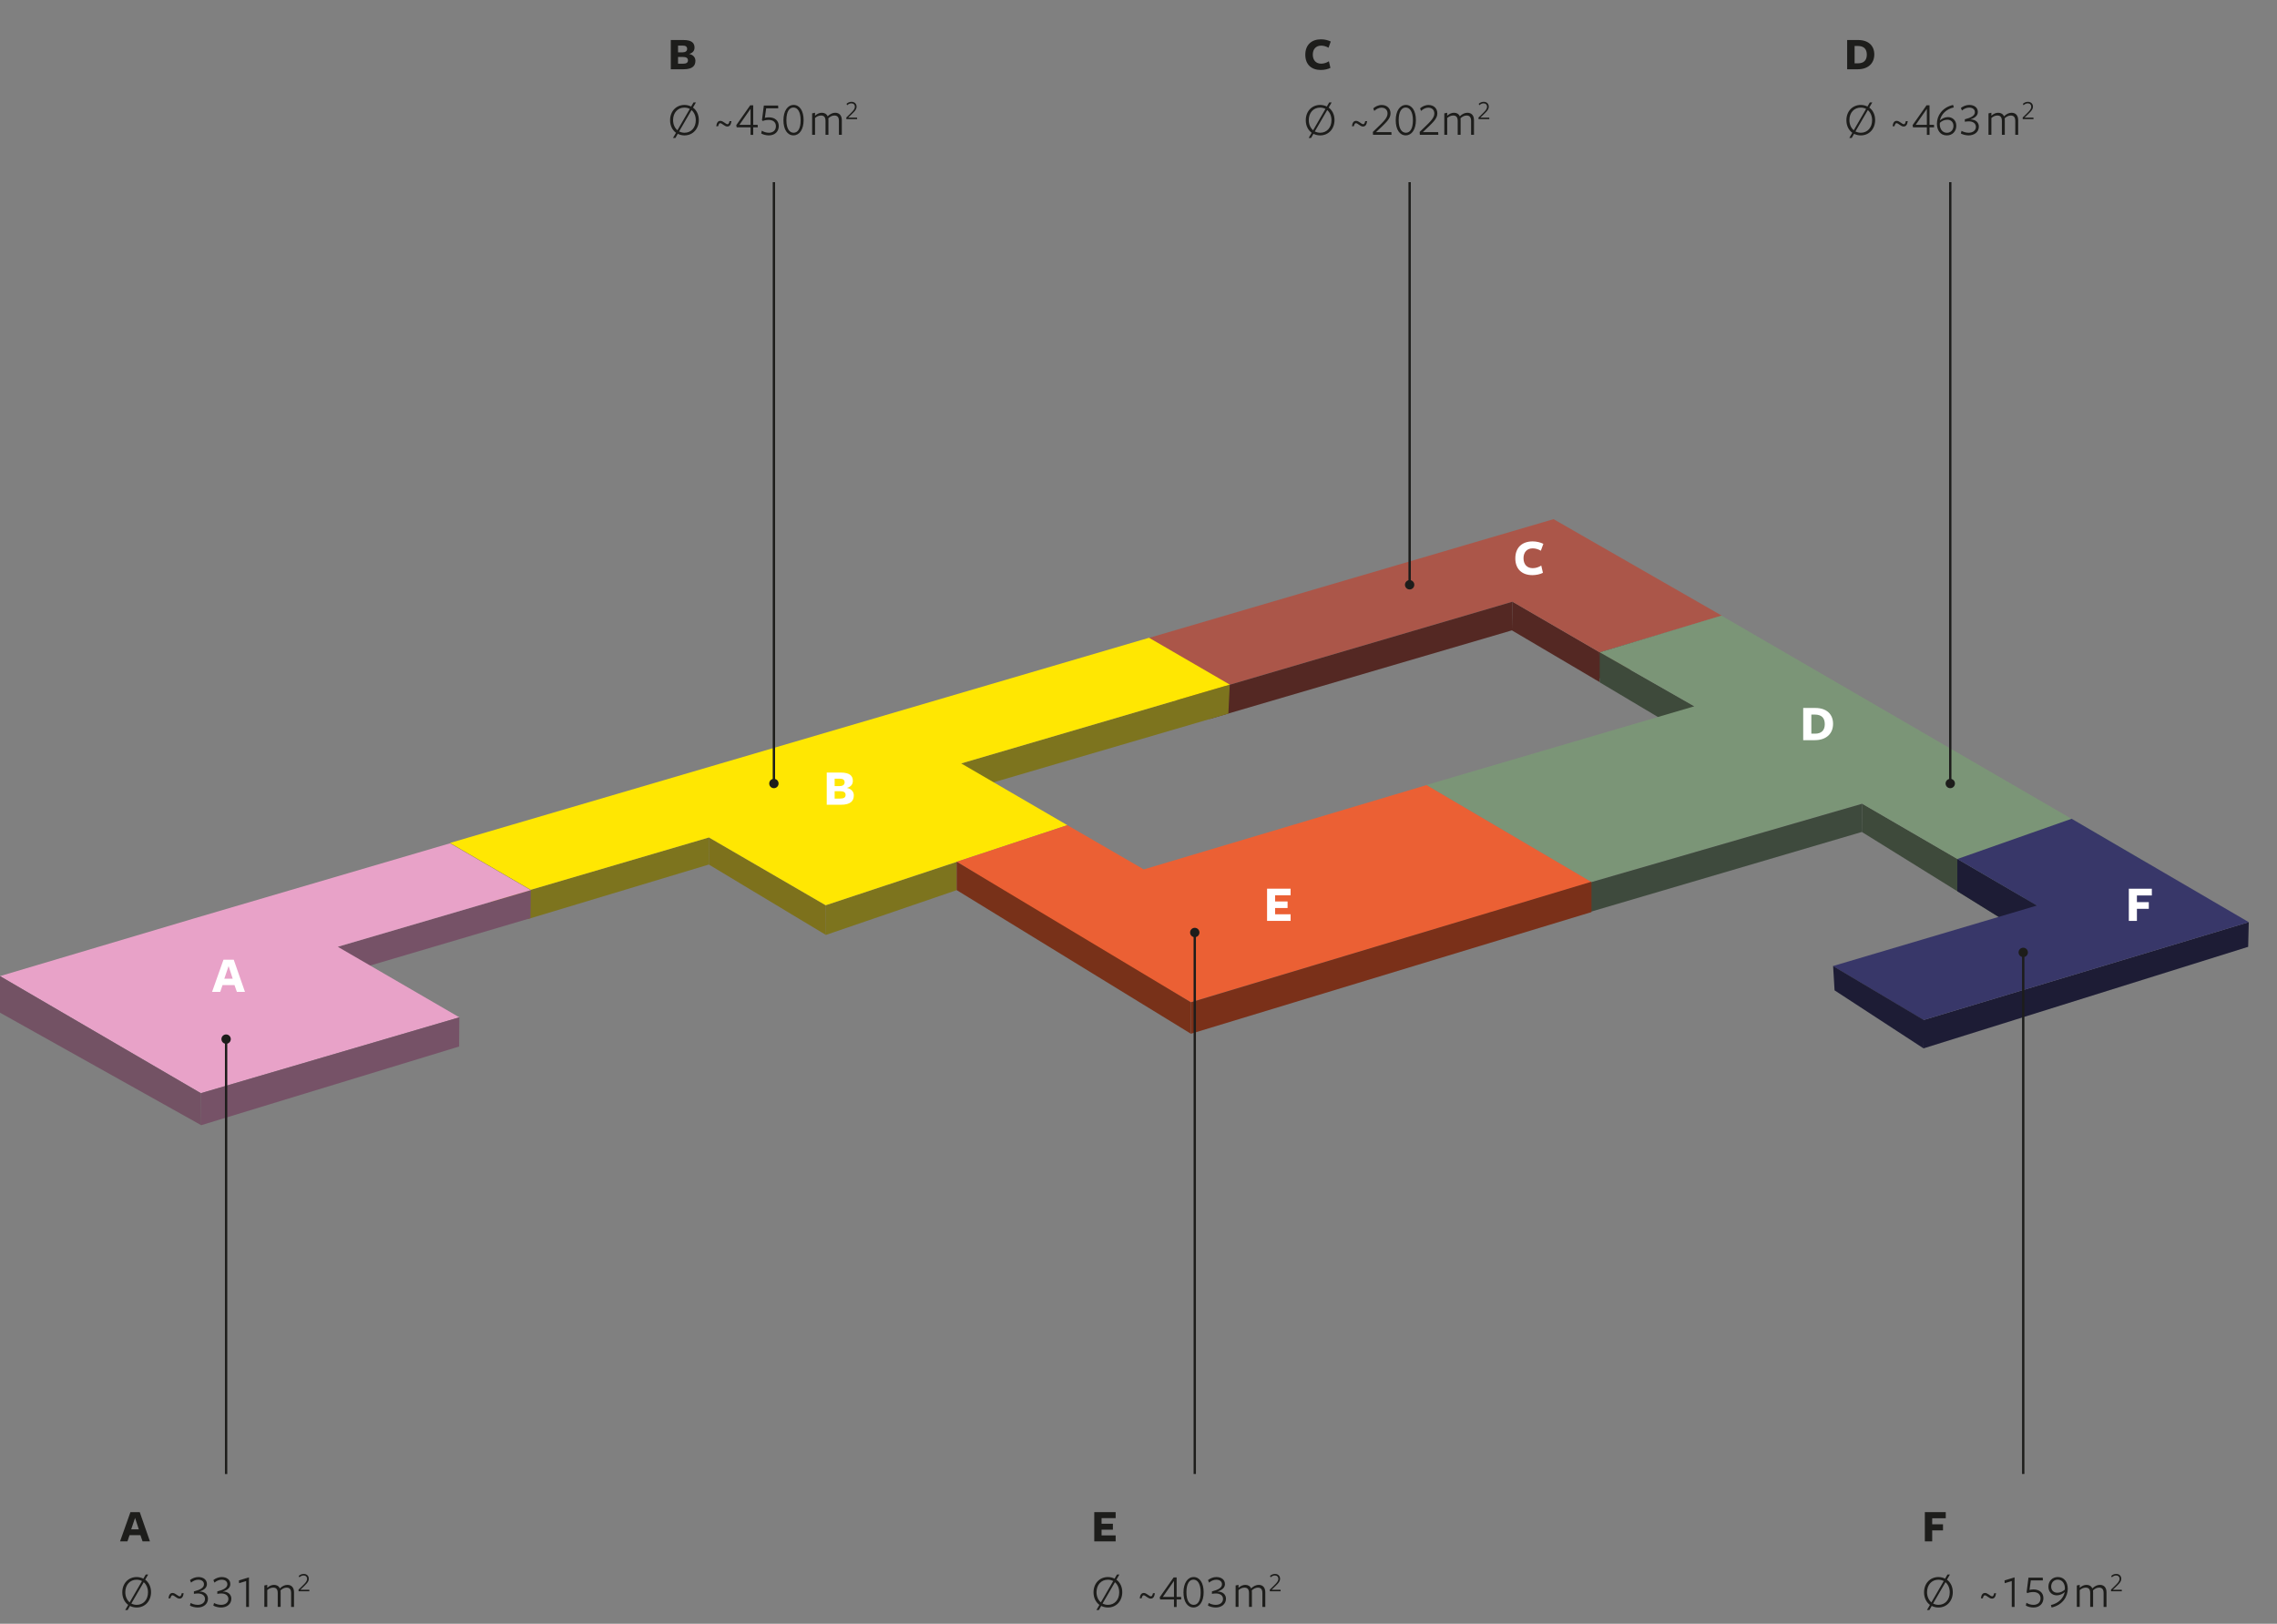 <?xml version="1.0" encoding="UTF-8"?> <svg xmlns="http://www.w3.org/2000/svg" xmlns:xlink="http://www.w3.org/1999/xlink" id="Ebene_1" data-name="Ebene 1" viewBox="0 0 486.5 346.92"><rect x="0" y="0" width="486.5" height="346.92" fill="#808080" stroke="none"/><defs><style> .cls-1 { fill: #7d711c; } .cls-1, .cls-2, .cls-3, .cls-4, .cls-5, .cls-6, .cls-7, .cls-8, .cls-9, .cls-10, .cls-11, .cls-12, .cls-13, .cls-14, .cls-15, .cls-16, .cls-17, .cls-18, .cls-19 { stroke-width: 0px; } .cls-2 { fill: #783119; } .cls-3 { fill: #eb6034; } .cls-20 { clip-path: url(#clippath); } .cls-4 { fill: #3e4a3d; } .cls-5 { fill: none; } .cls-6 { fill: #7d741e; } .cls-7 { fill: #1d1c35; } .cls-8 { fill: #1d1d1b; } .cls-9 { fill: #383769; } .cls-10 { fill: #ffe702; } .cls-21 { clip-path: url(#clippath-1); } .cls-22 { clip-path: url(#clippath-4); } .cls-23 { clip-path: url(#clippath-3); } .cls-24 { clip-path: url(#clippath-2); } .cls-25 { clip-path: url(#clippath-7); } .cls-26 { clip-path: url(#clippath-8); } .cls-27 { clip-path: url(#clippath-6); } .cls-28 { clip-path: url(#clippath-5); } .cls-11 { fill: #7a3019; } .cls-12 { fill: #765267; } .cls-13 { fill: #542823; } .cls-14 { fill: #ab5649; } .cls-15 { fill: #7b9577; } .cls-16 { fill: #e8a2c8; } .cls-17 { fill: #735264; } .cls-18 { fill: #fff; } .cls-19 { fill: #3e4a3b; } </style><clipPath id="clippath"><rect class="cls-5" width="486.5" height="346.92"></rect></clipPath><clipPath id="clippath-1"><rect class="cls-5" width="486.5" height="346.92"></rect></clipPath><clipPath id="clippath-2"><rect class="cls-5" width="486.5" height="346.92"></rect></clipPath><clipPath id="clippath-3"><rect class="cls-5" width="486.5" height="346.92"></rect></clipPath><clipPath id="clippath-4"><rect class="cls-5" width="486.5" height="346.92"></rect></clipPath><clipPath id="clippath-5"><rect class="cls-5" width="486.5" height="346.92"></rect></clipPath><clipPath id="clippath-6"><rect class="cls-5" width="486.5" height="346.92"></rect></clipPath><clipPath id="clippath-7"><rect class="cls-5" width="486.5" height="346.92"></rect></clipPath><clipPath id="clippath-8"><rect class="cls-5" width="486.5" height="346.92"></rect></clipPath></defs><polygon class="cls-13" points="367.71 131.69 364.39 138.72 340.72 145.2 341.69 139.32 367.71 131.69"></polygon><polygon class="cls-13" points="341.69 139.32 341.79 145.74 323.03 134.68 323.16 128.56 341.69 139.32"></polygon><polygon class="cls-14" points="331.93 110.92 367.9 131.55 341.79 139.37 323.16 128.56 261.79 146.58 244.54 136.57 305.91 118.56 313.11 116.44 331.93 110.92"></polygon><polygon class="cls-13" points="323.16 128.56 323.03 134.68 258.47 153.61 261.79 146.58 323.16 128.56"></polygon><polygon class="cls-13" points="261.79 146.58 258.47 153.61 241.22 143.59 244.54 136.57 261.79 146.58"></polygon><polygon class="cls-6" points="262.75 146.27 262.45 152.46 202.05 170.14 205.37 163.11 262.75 146.27"></polygon><polygon class="cls-1" points="176.41 193.41 176.46 199.75 151.45 184.71 151.47 178.93 176.41 193.41"></polygon><polygon class="cls-6" points="204.41 184.16 204.41 190.18 176.46 199.75 176.41 193.41 204.41 184.16"></polygon><polygon class="cls-1" points="113.39 190.11 112.74 196.37 92.82 187.13 96.14 180.1 113.39 190.11"></polygon><polygon class="cls-6" points="151.47 178.93 151.45 184.71 112.74 196.37 113.39 190.11 151.47 178.93"></polygon><polygon class="cls-10" points="245.5 136.26 262.75 146.27 205.37 163.11 228.05 176.3 176.41 193.41 151.47 178.93 113.39 190.11 96.14 180.1 245.5 136.26"></polygon><polygon class="cls-19" points="362.02 150.9 359.96 156.6 341.79 145.78 341.79 139.37 362.02 150.9"></polygon><polygon class="cls-4" points="458.66 184.26 455.34 191.29 429.32 198.93 432.64 191.9 458.66 184.26"></polygon><polygon class="cls-19" points="432.64 191.9 431.41 198.62 397.8 177.75 397.88 171.72 432.64 191.9"></polygon><polygon class="cls-15" points="367.8 131.53 388.03 143.27 423.9 164.09 458.66 184.26 432.64 191.9 397.88 171.72 340.03 188.46 304.77 167.71 362.01 150.9 341.79 139.37 367.8 131.53"></polygon><polygon class="cls-4" points="397.88 171.72 397.8 177.75 337.31 195.55 340.03 188.46 397.88 171.72"></polygon><polygon class="cls-7" points="435.22 193.47 431.41 198.62 418.2 190.41 418.2 183.53 435.22 193.47"></polygon><polygon class="cls-7" points="480.47 197.02 480.34 202.29 410.97 223.99 410.97 217.93 480.47 197.02"></polygon><polyline class="cls-9" points="410.97 217.93 391.62 206.4 435.21 193.47 418.2 183.53 442.62 174.93 480.47 197.02"></polyline><polygon class="cls-7" points="411.05 217.93 410.97 223.98 391.97 211.59 391.66 206.4 411.05 217.93"></polygon><polygon class="cls-3" points="304.78 167.74 340.03 188.46 254.44 214.14 230.62 200.32 204.41 184.12 228.05 176.3 244.38 185.75 304.78 167.74"></polygon><polygon class="cls-11" points="340.03 188.38 340.03 194.87 254.44 220.86 254.44 214.14 340.03 188.38"></polygon><polygon class="cls-2" points="254.44 214.14 254.44 220.86 204.41 190.18 204.41 184.12 254.44 214.14"></polygon><polygon class="cls-12" points="113.41 190.18 113.34 196.17 68.85 209.31 72.17 202.28 113.41 190.18"></polygon><polygon class="cls-16" points="54.93 192.27 41.58 196.19 0 208.55 42.91 233.56 98.14 217.35 72.17 202.28 113.41 190.18 96.16 180.17 54.93 192.27"></polygon><polygon class="cls-12" points="98.14 217.35 98.1 223.59 42.99 240.4 42.91 233.56 98.14 217.35"></polygon><polygon class="cls-17" points="0 216.36 42.99 240.4 42.91 233.56 0 208.55 0 216.36"></polygon><path class="cls-18" d="M52.35,211.92h-1.74l-.51-1.46h-2.55l-.5,1.46h-1.74l2.44-6.88h2.19l2.4,6.88ZM48.84,206.4l-.91,2.7h1.79l-.88-2.7Z"></path><path class="cls-18" d="M182.42,169.94c0,1.1-.58,2-2.78,2h-3v-6.88h2.98c2.05,0,2.6.78,2.6,1.79,0,.78-.48,1.27-1.28,1.49.88.17,1.49.75,1.49,1.6ZM179.45,166.37h-1.12v1.58h1.03c.73,0,1.1-.3,1.1-.81s-.35-.77-1.01-.77ZM179.45,169.04h-1.12v1.58h1.18c.79,0,1.16-.25,1.16-.79,0-.58-.47-.79-1.21-.79Z"></path><path class="cls-18" d="M329.21,117.66c-.52-.31-1.12-.5-1.74-.5-1.19,0-1.96.8-1.96,2.1s.73,2.13,1.97,2.13c.67,0,1.3-.22,1.82-.56l.36,1.55c-.54.3-1.45.5-2.25.5-2.2,0-3.65-1.27-3.65-3.58s1.44-3.63,3.71-3.63c.84,0,1.65.21,2.28.52l-.53,1.46Z"></path><path class="cls-18" d="M387.73,158.14h-2.46v-6.88h2.59c2.42,0,3.79,1.34,3.79,3.39s-1.4,3.49-3.92,3.49ZM387.74,152.67h-.73v4.08h.81c1.27,0,2.06-.65,2.06-2.02s-.71-2.06-2.15-2.06Z"></path><path class="cls-18" d="M454.84,189.88h4.92v1.44h-3.19v1.42h2.54v1.43h-2.54v2.58h-1.73v-6.88Z"></path><path class="cls-18" d="M270.72,196.75v-6.88h5.03v1.41h-3.31v1.32h2.66v1.4h-2.66v1.34h3.31v1.41h-5.03Z"></path><rect class="cls-8" x="165.1" y="38.92" width=".5" height="128.48"></rect><g class="cls-20"><path class="cls-8" d="M165.35,168.4c.55,0,1-.45,1-1s-.45-1-1-1-1,.45-1,1,.45,1,1,1"></path></g><rect class="cls-8" x="300.93" y="38.92" width=".5" height="86.02"></rect><g class="cls-21"><path class="cls-8" d="M301.18,125.94c.55,0,1-.45,1-1s-.45-1-1-1-1,.45-1,1,.45,1,1,1"></path></g><rect class="cls-8" x="416.44" y="38.92" width=".5" height="128.48"></rect><g class="cls-24"><path class="cls-8" d="M416.69,168.4c.55,0,1-.45,1-1s-.45-1-1-1-1,.45-1,1,.45,1,1,1"></path></g><rect class="cls-8" x="432.03" y="203.48" width=".5" height="111.44"></rect><g class="cls-23"><path class="cls-8" d="M432.28,202.48c-.55,0-1,.45-1,1s.45,1,1,1,1-.45,1-1-.45-1-1-1"></path></g><rect class="cls-8" x="48.06" y="222.02" width=".5" height="92.91"></rect><g class="cls-22"><path class="cls-8" d="M48.31,221.01c-.55,0-1,.45-1,1s.45,1,1,1,1-.45,1-1-.45-1-1-1"></path></g><rect class="cls-8" x="255.02" y="199.23" width=".5" height="115.69"></rect><g class="cls-28"><path class="cls-8" d="M255.27,198.23c-.55,0-1,.45-1,1s.45,1,1,1,1-.45,1-1-.45-1-1-1"></path></g><path class="cls-8" d="M32.04,329.32h-1.58l-.46-1.33h-2.32l-.45,1.33h-1.58l2.22-6.25h1.99l2.18,6.25ZM28.86,324.3l-.83,2.45h1.63l-.8-2.45Z"></path><g class="cls-27"><path class="cls-8" d="M29.2,343.45c-.52,0-1.01-.13-1.43-.34l-.5.88h-.52s.64-1.11.64-1.1c-.77-.57-1.26-1.51-1.26-2.68,0-1.91,1.29-3.27,3.08-3.27.52,0,1,.13,1.42.34l.51-.88h.52l-.64,1.1c.76.56,1.25,1.5,1.25,2.67,0,1.9-1.29,3.28-3.07,3.28ZM29.18,337.51c-1.4,0-2.41,1.08-2.41,2.66,0,.94.36,1.7.93,2.18l2.64-4.56c-.34-.18-.73-.28-1.16-.28ZM28.06,342.6c.35.18.73.28,1.16.28,1.4,0,2.4-1.09,2.4-2.67,0-.93-.35-1.7-.91-2.17l-2.65,4.56ZM38.35,341.55c-.58,0-1.13-.71-1.5-.71-.2,0-.32.14-.45.65-.04,0-.44,0-.41,0,.11-.78.38-1.15.89-1.15.58,0,1.15.72,1.51.72.19,0,.32-.14.44-.66.04,0,.43,0,.41,0-.11.78-.38,1.15-.89,1.15ZM44.43,341.57c0,1.18-1,1.88-2.2,1.88-.58,0-1.24-.18-1.65-.41l.15-.56c.38.21.92.4,1.52.4.82,0,1.55-.44,1.55-1.26,0-.69-.57-1.17-1.51-1.17-.26,0-.58.03-.86.08v-.52c1.37-.35,2.15-.79,2.15-1.52,0-.62-.49-.98-1.23-.98-.52,0-1.12.25-1.53.62l-.23-.54c.44-.36,1.12-.65,1.77-.65,1.11,0,1.85.58,1.85,1.5,0,.74-.55,1.27-1.63,1.6,1.21-.03,1.85.69,1.85,1.53ZM49.43,341.57c0,1.18-1,1.88-2.2,1.88-.58,0-1.24-.18-1.65-.41l.15-.56c.38.21.92.4,1.52.4.82,0,1.55-.44,1.55-1.26,0-.69-.57-1.17-1.51-1.17-.26,0-.58.03-.86.08v-.52c1.37-.35,2.15-.79,2.15-1.52,0-.62-.49-.98-1.23-.98-.52,0-1.12.25-1.53.62l-.23-.54c.44-.36,1.12-.65,1.77-.65,1.11,0,1.85.58,1.85,1.5,0,.74-.55,1.27-1.63,1.6,1.21-.03,1.85.69,1.85,1.53ZM52.59,337.8l-1.51.45-.03-.59,2.14-.65v6.31h-.6v-5.52ZM62.2,343.32v-2.95c0-.8-.31-1.17-.97-1.17-.49,0-.94.26-1.29.59,0,.06.02.3.02.41v3.12h-.62v-2.95c0-.8-.31-1.17-.97-1.17-.48,0-.92.22-1.27.53v3.59h-.62v-4.58l.62-.13v.63c.47-.43.98-.63,1.45-.63.57,0,1.02.25,1.24.76.51-.51,1.09-.76,1.62-.76.87,0,1.41.57,1.41,1.58v3.13h-.62Z"></path></g><path class="cls-8" d="M63.8,339.99l-.02-.36c1.18-1.15,1.83-1.67,1.83-2.3,0-.45-.3-.73-.76-.73-.32,0-.67.19-.89.41l-.13-.31c.23-.22.62-.43,1.05-.43.65,0,1.1.41,1.1,1.05,0,.7-.61,1.19-1.81,2.33h1.91l.02.33h-2.3Z"></path><path class="cls-8" d="M148.58,12.98c0,1-.53,1.82-2.53,1.82h-2.73v-6.25h2.71c1.86,0,2.36.71,2.36,1.63,0,.71-.44,1.15-1.16,1.35.8.15,1.35.68,1.35,1.45ZM145.89,9.74h-1.02v1.44h.94c.66,0,1-.27,1-.74s-.32-.7-.92-.7ZM145.89,12.17h-1.02v1.44h1.07c.72,0,1.05-.23,1.05-.72,0-.53-.43-.72-1.1-.72Z"></path><path class="cls-8" d="M146.24,28.93c-.52,0-1.01-.13-1.43-.34l-.5.88h-.52s.64-1.11.64-1.1c-.77-.57-1.26-1.51-1.26-2.68,0-1.91,1.29-3.27,3.08-3.27.52,0,1,.13,1.42.34l.51-.88h.52l-.64,1.1c.76.56,1.25,1.5,1.25,2.67,0,1.9-1.29,3.28-3.07,3.28ZM146.22,22.99c-1.4,0-2.41,1.08-2.41,2.66,0,.94.36,1.7.93,2.18l2.64-4.56c-.34-.18-.73-.28-1.16-.28ZM145.1,28.08c.35.18.73.28,1.16.28,1.4,0,2.4-1.09,2.4-2.67,0-.93-.35-1.7-.91-2.17l-2.65,4.56ZM155.39,27.03c-.58,0-1.13-.71-1.5-.71-.2,0-.32.14-.45.65-.04,0-.44,0-.41,0,.11-.78.38-1.15.89-1.15.58,0,1.15.72,1.51.72.19,0,.32-.14.44-.66.04,0,.43,0,.41,0-.11.78-.38,1.15-.89,1.15ZM160.93,27.21v1.61h-.57v-1.61h-2.96l-.09-.47,2.98-4.24h.64v4.17h.95l.03.54h-.98ZM160.36,23.25l-2.38,3.42h2.38v-3.42ZM164.29,25.07c1.24,0,2.1.69,2.1,1.86s-.83,2-2.14,2c-.57,0-1.22-.18-1.61-.41l.12-.6c.41.25.94.44,1.5.44.88,0,1.52-.49,1.52-1.4,0-.82-.56-1.34-1.55-1.34-.52,0-.94.1-1.26.23l-.17-.17.4-3.13h3.05l.03.59h-2.58l-.28,2.03c.23-.05.46-.1.87-.1ZM169.53,28.92c-1.29,0-2.14-1.24-2.14-3.23s.89-3.27,2.18-3.27,2.13,1.26,2.13,3.25-.89,3.25-2.17,3.25ZM169.53,22.97c-.86,0-1.51.82-1.51,2.7s.68,2.69,1.55,2.69,1.49-.83,1.49-2.67-.67-2.72-1.53-2.72ZM179.24,28.8v-2.95c0-.8-.31-1.17-.97-1.17-.49,0-.94.26-1.29.59,0,.06.02.3.02.41v3.12h-.62v-2.95c0-.8-.31-1.17-.97-1.17-.48,0-.92.22-1.27.53v3.59h-.62v-4.58l.62-.13v.63c.47-.43.98-.63,1.45-.63.57,0,1.02.25,1.24.76.51-.51,1.09-.76,1.62-.76.87,0,1.41.57,1.41,1.58v3.13h-.62Z"></path><path class="cls-8" d="M180.84,25.47l-.02-.36c1.18-1.15,1.83-1.67,1.83-2.3,0-.45-.3-.73-.76-.73-.32,0-.67.19-.89.41l-.13-.31c.23-.22.62-.43,1.05-.43.65,0,1.1.41,1.1,1.05,0,.7-.61,1.19-1.81,2.33h1.91l.02.33h-2.3Z"></path><path class="cls-8" d="M283.85,10.2c-.47-.28-1.02-.45-1.58-.45-1.08,0-1.78.73-1.78,1.91s.66,1.94,1.79,1.94c.61,0,1.18-.2,1.65-.51l.33,1.41c-.49.27-1.32.45-2.05.45-2,0-3.32-1.15-3.32-3.25s1.31-3.3,3.37-3.3c.76,0,1.5.19,2.07.47l-.48,1.33Z"></path><path class="cls-8" d="M282.06,28.93c-.52,0-1.01-.13-1.43-.34l-.5.88h-.52s.64-1.11.64-1.1c-.77-.57-1.26-1.51-1.26-2.68,0-1.91,1.29-3.27,3.08-3.27.52,0,1,.13,1.42.34l.51-.88h.52l-.64,1.1c.76.56,1.25,1.5,1.25,2.67,0,1.9-1.29,3.28-3.07,3.28ZM282.04,22.99c-1.4,0-2.41,1.08-2.41,2.66,0,.94.36,1.7.93,2.18l2.64-4.56c-.34-.18-.73-.28-1.16-.28ZM280.92,28.08c.35.18.73.28,1.16.28,1.4,0,2.4-1.09,2.4-2.67,0-.93-.35-1.7-.91-2.17l-2.65,4.56ZM291.21,27.03c-.58,0-1.13-.71-1.5-.71-.2,0-.32.14-.45.65-.04,0-.44,0-.41,0,.11-.78.38-1.15.89-1.15.58,0,1.15.72,1.51.72.19,0,.32-.14.44-.66.04,0,.43,0,.41,0-.11.78-.38,1.15-.89,1.15ZM293.36,28.8l-.04-.61c2.03-1.98,3.14-2.86,3.14-3.94,0-.78-.52-1.25-1.31-1.25-.55,0-1.15.32-1.52.7l-.22-.54c.39-.38,1.06-.73,1.8-.73,1.12,0,1.89.71,1.89,1.8,0,1.2-1.05,2.04-3.1,4h3.28l.03.57h-3.95ZM300.35,28.92c-1.29,0-2.14-1.24-2.14-3.23s.89-3.27,2.18-3.27,2.13,1.26,2.13,3.25-.89,3.25-2.17,3.25ZM300.35,22.97c-.86,0-1.51.82-1.51,2.7s.68,2.69,1.55,2.69,1.49-.83,1.49-2.67-.67-2.72-1.53-2.72ZM303.36,28.8l-.04-.61c2.03-1.98,3.14-2.86,3.14-3.94,0-.78-.52-1.25-1.31-1.25-.55,0-1.15.32-1.52.7l-.22-.54c.39-.38,1.06-.73,1.8-.73,1.12,0,1.89.71,1.89,1.8,0,1.2-1.05,2.04-3.1,4h3.28l.03.57h-3.95ZM314.31,28.8v-2.95c0-.8-.31-1.17-.97-1.17-.49,0-.94.26-1.29.59.01.06.02.3.02.41v3.12h-.62v-2.95c0-.8-.31-1.17-.97-1.17-.48,0-.92.22-1.27.53v3.59h-.62v-4.58l.62-.13v.63c.47-.43.98-.63,1.45-.63.57,0,1.02.25,1.24.76.51-.51,1.09-.76,1.62-.76.87,0,1.41.57,1.41,1.58v3.13h-.62Z"></path><path class="cls-8" d="M315.91,25.47l-.02-.36c1.18-1.15,1.83-1.67,1.83-2.3,0-.45-.3-.73-.76-.73-.32,0-.67.19-.89.41l-.13-.31c.23-.22.62-.43,1.05-.43.65,0,1.1.41,1.1,1.05,0,.7-.61,1.19-1.81,2.33h1.91l.02.33h-2.3Z"></path><path class="cls-8" d="M396.9,14.8h-2.24v-6.25h2.35c2.2,0,3.45,1.22,3.45,3.08s-1.27,3.17-3.56,3.17ZM396.91,9.82h-.66v3.71h.74c1.15,0,1.87-.59,1.87-1.84s-.65-1.87-1.95-1.87Z"></path><path class="cls-8" d="M397.57,28.93c-.52,0-1.01-.13-1.43-.34l-.5.88h-.52s.64-1.11.64-1.1c-.77-.57-1.26-1.51-1.26-2.68,0-1.91,1.29-3.27,3.08-3.27.52,0,1,.13,1.42.34l.51-.88h.52l-.64,1.1c.76.56,1.25,1.5,1.25,2.67,0,1.9-1.29,3.28-3.07,3.28ZM397.55,22.99c-1.4,0-2.41,1.08-2.41,2.66,0,.94.36,1.7.93,2.18l2.64-4.56c-.34-.18-.73-.28-1.16-.28ZM396.43,28.08c.35.18.73.28,1.16.28,1.4,0,2.4-1.09,2.4-2.67,0-.93-.35-1.7-.91-2.17l-2.65,4.56ZM406.72,27.03c-.58,0-1.13-.71-1.5-.71-.2,0-.32.14-.45.65-.04,0-.44,0-.41,0,.11-.78.38-1.15.89-1.15.58,0,1.15.72,1.51.72.19,0,.32-.14.44-.66.04,0,.43,0,.41,0-.11.78-.38,1.15-.89,1.15ZM412.26,27.21v1.61h-.57v-1.61h-2.96l-.09-.47,2.98-4.24h.64v4.17h.95l.03.54h-.98ZM411.69,23.25l-2.38,3.42h2.38v-3.42ZM417.29,22.42l.16.52c-1.7.41-2.69,1.5-2.97,2.77h.02c.45-.4,1.07-.69,1.69-.69.94,0,1.79.66,1.79,1.85s-.82,2.06-2.03,2.06c-1.38,0-2.11-1.1-2.11-2.5,0-1.66,1.07-3.46,3.45-4.01ZM415.97,28.37c.84,0,1.4-.62,1.4-1.47s-.57-1.32-1.3-1.32c-.61,0-1.17.25-1.59.65-.02.1-.03.2-.03.31,0,.98.54,1.83,1.52,1.83ZM422.8,27.05c0,1.18-1,1.88-2.2,1.88-.58,0-1.24-.18-1.65-.41l.15-.56c.38.21.92.4,1.52.4.82,0,1.55-.44,1.55-1.26,0-.69-.57-1.17-1.51-1.17-.26,0-.58.03-.86.08v-.52c1.37-.35,2.15-.79,2.15-1.52,0-.62-.49-.98-1.23-.98-.52,0-1.12.25-1.53.62l-.23-.54c.44-.36,1.12-.65,1.77-.65,1.11,0,1.85.58,1.85,1.5,0,.74-.55,1.27-1.63,1.6,1.21-.03,1.85.69,1.85,1.53ZM430.58,28.8v-2.95c0-.8-.31-1.17-.97-1.17-.49,0-.94.26-1.29.59,0,.06.02.3.02.41v3.12h-.62v-2.95c0-.8-.31-1.17-.97-1.17-.48,0-.92.22-1.27.53v3.59h-.62v-4.58l.62-.13v.63c.47-.43.98-.63,1.45-.63.57,0,1.02.25,1.24.76.51-.51,1.09-.76,1.62-.76.87,0,1.41.57,1.41,1.58v3.13h-.62Z"></path><path class="cls-8" d="M432.18,25.47l-.02-.36c1.18-1.15,1.83-1.67,1.83-2.3,0-.45-.3-.73-.76-.73-.32,0-.67.19-.89.41l-.13-.31c.23-.22.62-.43,1.05-.43.65,0,1.1.41,1.1,1.05,0,.7-.61,1.19-1.81,2.33h1.91l.02.33h-2.3Z"></path><path class="cls-8" d="M233.8,329.32v-6.25h4.57v1.28h-3.01v1.2h2.42v1.27h-2.42v1.22h3.01v1.28h-4.57Z"></path><g class="cls-25"><path class="cls-8" d="M236.71,343.45c-.52,0-1.01-.13-1.43-.34l-.5.88h-.52s.64-1.11.64-1.1c-.77-.57-1.26-1.51-1.26-2.68,0-1.91,1.29-3.27,3.08-3.27.52,0,1,.13,1.42.34l.51-.88h.52l-.64,1.1c.76.56,1.25,1.5,1.25,2.67,0,1.9-1.29,3.28-3.07,3.28ZM236.69,337.51c-1.4,0-2.41,1.08-2.41,2.66,0,.94.36,1.7.93,2.18l2.64-4.56c-.34-.18-.73-.28-1.16-.28ZM235.57,342.6c.35.18.73.28,1.16.28,1.4,0,2.4-1.09,2.4-2.67,0-.93-.35-1.7-.91-2.17l-2.65,4.56ZM245.86,341.55c-.58,0-1.13-.71-1.5-.71-.2,0-.32.14-.45.65-.04,0-.44,0-.41,0,.11-.78.38-1.15.89-1.15.58,0,1.15.72,1.51.72.19,0,.32-.14.44-.66.04,0,.43,0,.41,0-.11.78-.38,1.15-.89,1.15ZM251.4,341.73v1.61h-.57v-1.61h-2.96l-.09-.47,2.98-4.24h.64v4.17h.95l.03.54h-.98ZM250.83,337.77l-2.38,3.42h2.38v-3.42ZM255,343.44c-1.29,0-2.14-1.24-2.14-3.23s.89-3.27,2.18-3.27,2.13,1.26,2.13,3.25-.89,3.25-2.17,3.25ZM255,337.49c-.86,0-1.51.82-1.51,2.7s.68,2.69,1.55,2.69,1.49-.83,1.49-2.67-.67-2.72-1.53-2.72ZM261.94,341.57c0,1.18-1,1.88-2.2,1.88-.58,0-1.24-.18-1.65-.41l.15-.56c.38.21.92.4,1.52.4.82,0,1.55-.44,1.55-1.26,0-.69-.57-1.17-1.51-1.17-.26,0-.58.03-.86.08v-.52c1.37-.35,2.15-.79,2.15-1.52,0-.62-.49-.98-1.23-.98-.52,0-1.12.25-1.53.62l-.23-.54c.44-.36,1.12-.65,1.77-.65,1.11,0,1.85.58,1.85,1.5,0,.74-.55,1.27-1.63,1.6,1.21-.03,1.85.69,1.85,1.53ZM269.72,343.32v-2.95c0-.8-.31-1.17-.97-1.17-.49,0-.94.26-1.29.59,0,.06.02.3.02.41v3.12h-.62v-2.95c0-.8-.31-1.17-.97-1.17-.48,0-.92.22-1.27.53v3.59h-.62v-4.58l.62-.13v.63c.47-.43.98-.63,1.45-.63.57,0,1.02.25,1.24.76.51-.51,1.09-.76,1.62-.76.87,0,1.41.57,1.41,1.58v3.13h-.62Z"></path></g><path class="cls-8" d="M271.32,339.99l-.02-.36c1.18-1.15,1.83-1.67,1.83-2.3,0-.45-.3-.73-.76-.73-.32,0-.67.19-.89.41l-.13-.31c.23-.22.62-.43,1.05-.43.65,0,1.1.41,1.1,1.05,0,.7-.61,1.19-1.81,2.33h1.91l.02.33h-2.3Z"></path><path class="cls-8" d="M411.26,323.07h4.47v1.31h-2.9v1.29h2.31v1.3h-2.31v2.35h-1.57v-6.25Z"></path><g class="cls-26"><path class="cls-8" d="M414.16,343.45c-.52,0-1.01-.13-1.43-.34l-.5.88h-.52s.64-1.11.64-1.1c-.77-.57-1.26-1.51-1.26-2.68,0-1.91,1.29-3.27,3.08-3.27.52,0,1,.13,1.42.34l.51-.88h.52l-.64,1.1c.76.56,1.25,1.5,1.25,2.67,0,1.9-1.29,3.28-3.07,3.28ZM414.14,337.51c-1.4,0-2.41,1.08-2.41,2.66,0,.94.36,1.7.93,2.18l2.64-4.56c-.34-.18-.73-.28-1.16-.28ZM413.02,342.6c.35.18.73.28,1.16.28,1.4,0,2.4-1.09,2.4-2.67,0-.93-.35-1.7-.91-2.17l-2.65,4.56ZM425.59,341.55c-.58,0-1.13-.71-1.5-.71-.2,0-.32.14-.45.65-.04,0-.44,0-.41,0,.11-.78.38-1.15.89-1.15.58,0,1.15.72,1.51.72.19,0,.32-.14.44-.66.04,0,.43,0,.41,0-.11.78-.38,1.15-.89,1.15ZM429.83,337.8l-1.51.45-.03-.59,2.14-.65v6.31h-.6v-5.52ZM434.49,339.59c1.24,0,2.1.69,2.1,1.86s-.83,2-2.14,2c-.57,0-1.22-.18-1.61-.41l.12-.6c.41.25.94.44,1.5.44.88,0,1.52-.49,1.52-1.4,0-.82-.56-1.34-1.55-1.34-.52,0-.94.1-1.26.23l-.17-.17.4-3.13h3.05l.03.59h-2.58l-.28,2.03c.23-.05.46-.1.87-.1ZM438.34,343.45l-.15-.52c1.7-.41,2.68-1.5,2.96-2.77h-.02c-.44.4-1.06.69-1.68.69-.95,0-1.79-.66-1.79-1.85s.81-2.06,2.03-2.06c1.37,0,2.1,1.1,2.1,2.5,0,1.66-1.07,3.46-3.45,4.01ZM439.66,337.5c-.85,0-1.41.62-1.41,1.47s.58,1.32,1.31,1.32c.61,0,1.16-.25,1.59-.65.02-.1.03-.2.03-.31,0-.98-.54-1.83-1.52-1.83ZM449.45,343.32v-2.95c0-.8-.31-1.17-.97-1.17-.49,0-.94.26-1.29.59.01.06.02.3.02.41v3.12h-.62v-2.95c0-.8-.31-1.17-.97-1.17-.48,0-.92.22-1.27.53v3.59h-.62v-4.58l.62-.13v.63c.47-.43.98-.63,1.45-.63.57,0,1.02.25,1.24.76.51-.51,1.09-.76,1.62-.76.87,0,1.41.57,1.41,1.58v3.13h-.62Z"></path></g><path class="cls-8" d="M451.05,339.99l-.02-.36c1.18-1.15,1.83-1.67,1.83-2.3,0-.45-.3-.73-.76-.73-.32,0-.67.19-.89.41l-.13-.31c.23-.22.62-.43,1.05-.43.65,0,1.1.41,1.1,1.05,0,.7-.61,1.19-1.81,2.33h1.91l.02.33h-2.3Z"></path></svg> 